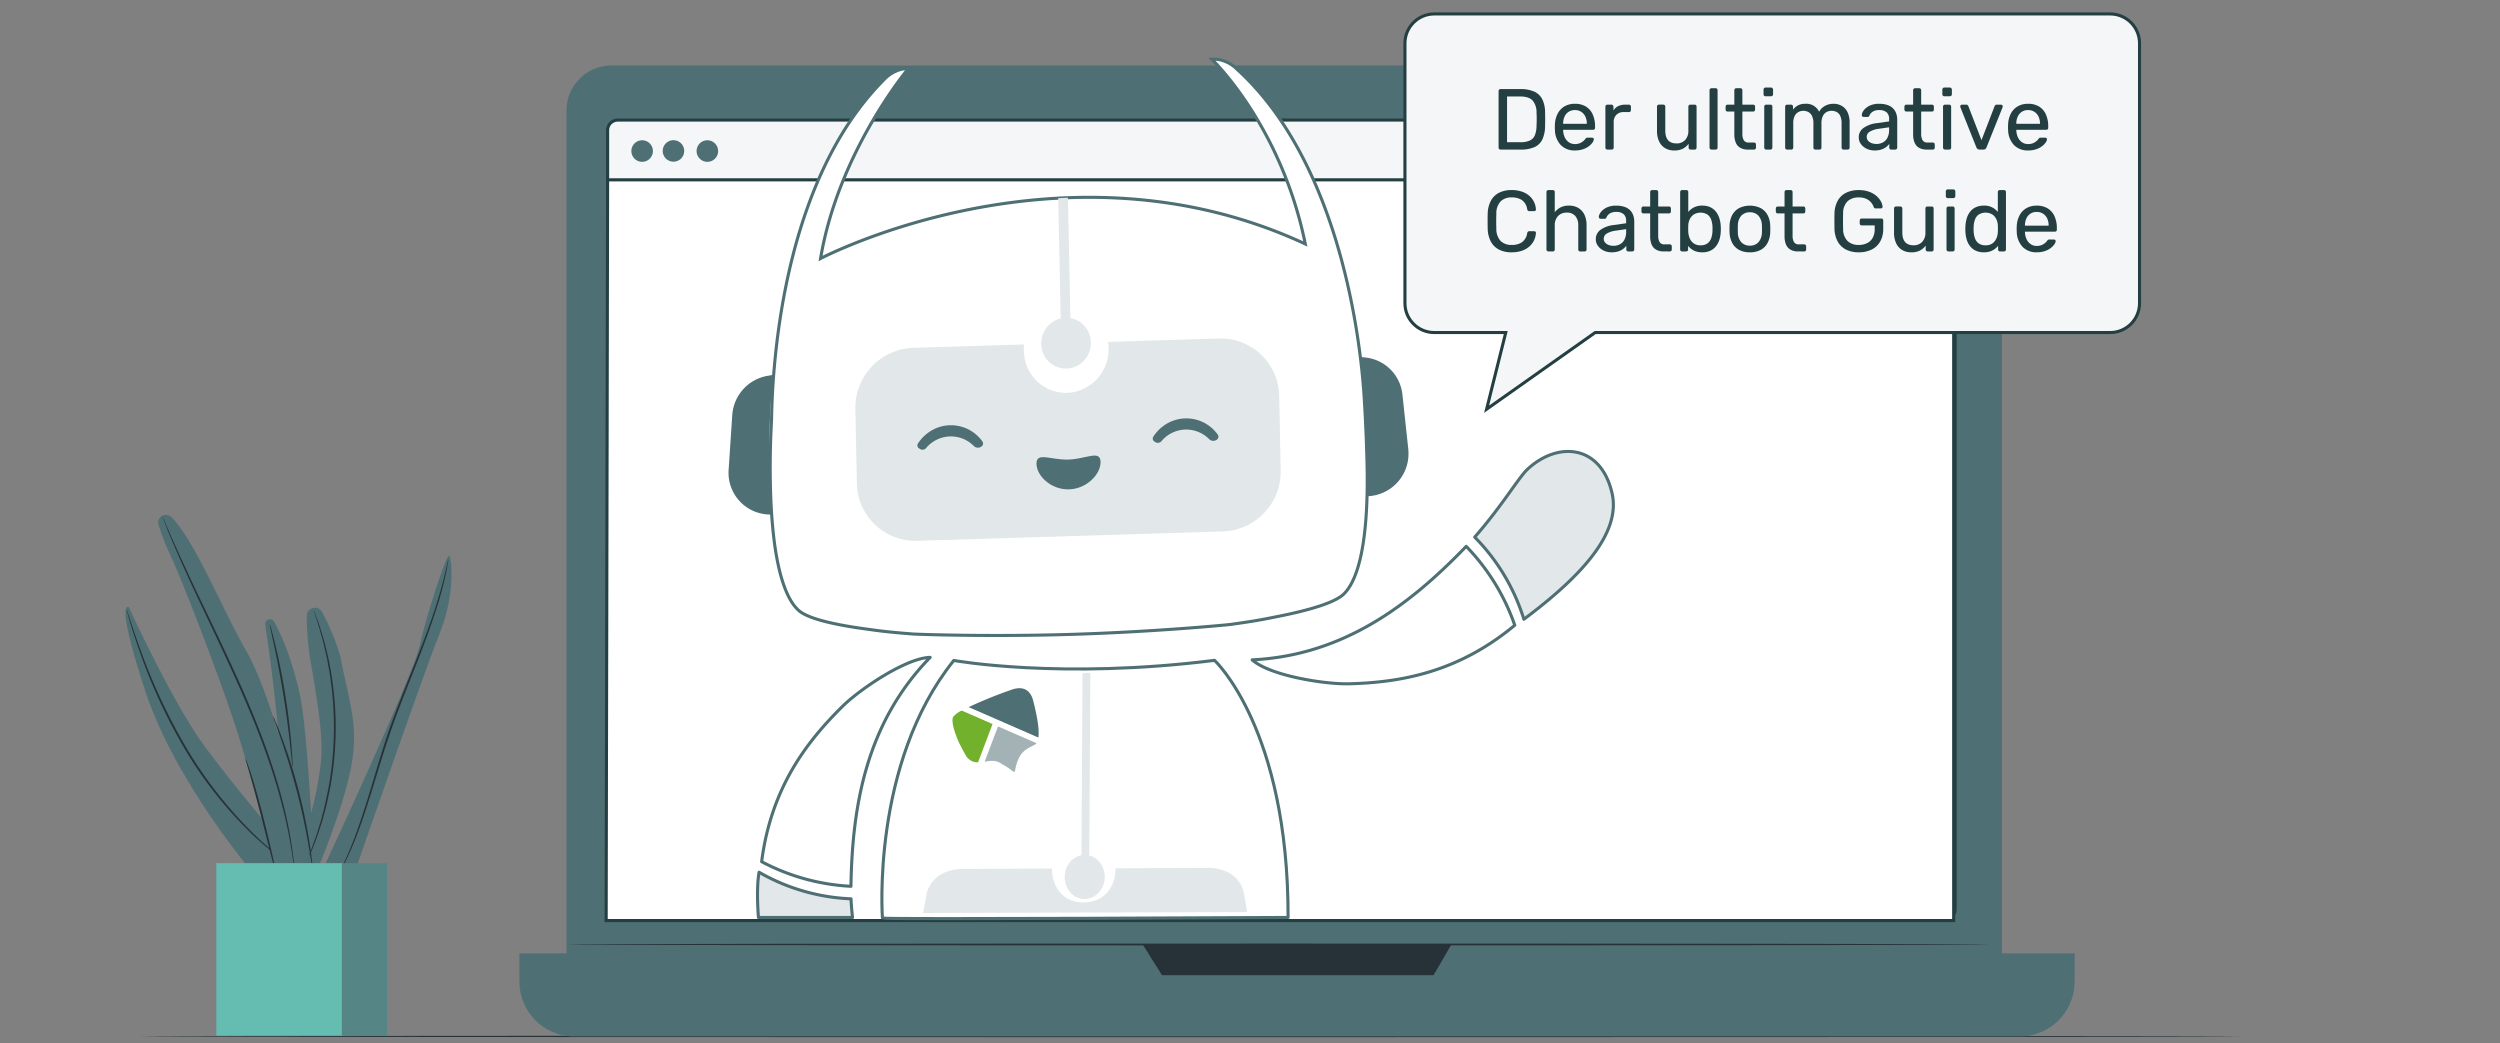 <svg xmlns="http://www.w3.org/2000/svg" xmlns:xlink="http://www.w3.org/1999/xlink" width="810" height="338" viewBox="0 0 810 338"><rect x="0" y="0" width="810" height="338" fill="#808080" stroke="none"/><defs><clipPath id="clip-path"><rect id="Rechteck_16890" data-name="Rechteck 16890" width="184.433" height="53.384" transform="translate(0 0)" fill="none"></rect></clipPath><clipPath id="clip-was-ist-ein-chatbot"><rect width="810" height="338"></rect></clipPath></defs><g id="was-ist-ein-chatbot" clip-path="url(#clip-was-ist-ein-chatbot)"><g id="Gruppe_94203" data-name="Gruppe 94203" transform="translate(-170 -251.947)"><g id="Webinar-pana_2_" data-name="Webinar-pana (2)" transform="translate(216.084 141.4)"><g id="freepik--background-complete--inject-24"><rect id="Rechteck_16870" data-name="Rechteck 16870" width="34.76" height="41.32" transform="translate(194.36 301.44)" fill="#f5f5f5"></rect><path id="Pfad_97177" data-name="Pfad 97177" d="M230.17,302.66H191.35v-3.92h38.82a2,2,0,0,1,2,2h0a2,2,0,0,1-2,1.92Z" fill="#e0e0e0"></path><path id="Pfad_97178" data-name="Pfad 97178" d="M230.17,345.35H191.35v-3.92h38.82a2,2,0,0,1,2,2h0a2,2,0,0,1-2,1.92Z" fill="#e0e0e0"></path><rect id="Rechteck_16872" data-name="Rechteck 16872" width="18.56" height="46.61" transform="translate(164.66 298.74)" fill="#ebebeb"></rect><path id="Pfad_97179" data-name="Pfad 97179" d="M229.12,308.27c0,.12-7.52.21-16.8.21s-16.8-.09-16.8-.21,7.52-.21,16.8-.21S229.12,308.16,229.12,308.27Z" fill="#e0e0e0"></path><path id="Pfad_97180" data-name="Pfad 97180" d="M229.12,314.47c0,.11-7.52.2-16.8.2s-16.8-.09-16.8-.2,7.52-.21,16.8-.21S229.12,314.35,229.12,314.47Z" fill="#e0e0e0"></path><path id="Pfad_97181" data-name="Pfad 97181" d="M229.12,322.1c0,.11-7.52.2-16.8.2s-16.8-.09-16.8-.2,7.52-.21,16.8-.21S229.12,322,229.12,322.1Z" fill="#e0e0e0"></path><path id="Pfad_97182" data-name="Pfad 97182" d="M229.12,329.72c0,.12-7.52.21-16.8.21s-16.8-.09-16.8-.21,7.52-.2,16.8-.2S229.12,329.61,229.12,329.72Z" fill="#e0e0e0"></path><path id="Pfad_97183" data-name="Pfad 97183" d="M229.12,337.35c0,.12-7.52.21-16.8.21s-16.8-.09-16.8-.21,7.52-.2,16.8-.2S229.12,337.24,229.12,337.35Z" fill="#e0e0e0"></path><rect id="Rechteck_16875" data-name="Rechteck 16875" width="35.29" height="25.18" transform="translate(193.48 346.27)" fill="#fafafa"></rect><path id="Pfad_97184" data-name="Pfad 97184" d="M192.78,347.18h37.93a.91.91,0,0,0,.91-.91h0a.92.92,0,0,0-.91-.92H192.78Z" fill="#f5f5f5"></path><path id="Pfad_97185" data-name="Pfad 97185" d="M192.78,370.53H231.2a.42.42,0,0,1,.42.42v1a.42.42,0,0,1-.42.42H192.78v-1.84Z" fill="#f5f5f5"></path><path id="Pfad_97186" data-name="Pfad 97186" d="M228.77,351.05c0,.11-7.82.21-17.45.21s-17.45-.1-17.45-.21,7.81-.21,17.45-.21S228.77,350.94,228.77,351.05Z" fill="#e0e0e0"></path><path id="Pfad_97187" data-name="Pfad 97187" d="M228.77,355.81c0,.12-7.82.21-17.45.21s-17.45-.09-17.45-.21,7.81-.2,17.45-.2S228.77,355.7,228.77,355.81Z" fill="#e0e0e0"></path><path id="Pfad_97188" data-name="Pfad 97188" d="M228.77,360.58c0,.11-7.82.2-17.45.2s-17.45-.09-17.45-.2,7.81-.21,17.45-.21S228.77,360.46,228.77,360.58Z" fill="#e0e0e0"></path><path id="Pfad_97189" data-name="Pfad 97189" d="M228.77,365.34c0,.11-7.82.2-17.45.2s-17.45-.09-17.45-.2,7.81-.21,17.45-.21S228.77,365.22,228.77,365.34Z" fill="#e0e0e0"></path><rect id="Rechteck_16877" data-name="Rechteck 16877" width="36.02" height="68.25" transform="translate(198.1 374.76)" fill="#ebebeb"></rect><path id="Pfad_97190" data-name="Pfad 97190" d="M236.94,446.35H193.48v-4.8h43.46a2.41,2.41,0,0,1,2.4,2.4h0a2.4,2.4,0,0,1-2.4,2.4Z" fill="#e0e0e0"></path><path id="Pfad_97191" data-name="Pfad 97191" d="M193.48,372.36h44.76a1.1,1.1,0,0,1,1.1,1.1v2.6a1.1,1.1,0,0,1-1.1,1.1H193.48v-4.8Z" fill="#e0e0e0"></path><path id="Pfad_97192" data-name="Pfad 97192" d="M234.12,383.9c0,.12-8.06.21-18,.21s-18-.09-18-.21,8.06-.2,18-.2S234.12,383.79,234.12,383.9Z" fill="#e0e0e0"></path><path id="Pfad_97193" data-name="Pfad 97193" d="M234.12,392.66c0,.11-8.06.2-18,.2s-18-.09-18-.2,8.06-.21,18-.21S234.12,392.54,234.12,392.66Z" fill="#e0e0e0"></path><path id="Pfad_97194" data-name="Pfad 97194" d="M234.12,401.41c0,.11-8.06.21-18,.21s-18-.1-18-.21,8.06-.21,18-.21S234.12,401.3,234.12,401.41Z" fill="#e0e0e0"></path><path id="Pfad_97195" data-name="Pfad 97195" d="M234.12,410.16c0,.12-8.06.21-18,.21s-18-.09-18-.21,8.06-.2,18-.2S234.12,410.05,234.12,410.16Z" fill="#e0e0e0"></path><path id="Pfad_97196" data-name="Pfad 97196" d="M234.12,418.92c0,.11-8.06.2-18,.2s-18-.09-18-.2,8.06-.21,18-.21S234.12,418.8,234.12,418.92Z" fill="#e0e0e0"></path><path id="Pfad_97197" data-name="Pfad 97197" d="M234.12,427.67c0,.11-8.06.21-18,.21s-18-.1-18-.21,8.06-.21,18-.21S234.12,427.56,234.12,427.67Z" fill="#e0e0e0"></path><path id="Pfad_97198" data-name="Pfad 97198" d="M234.12,436.42c0,.12-8.06.21-18,.21s-18-.09-18-.21,8.06-.2,18-.2S234.12,436.31,234.12,436.42Z" fill="#e0e0e0"></path><path id="Pfad_97203" data-name="Pfad 97203" d="M144.56,394v23.91c0,2.21,1,3,2.52,3s2.52-.8,2.52-3V394h4.61v23.6c0,4.95-2.48,7.79-7.26,7.79s-7.26-2.84-7.26-7.79V394Z" fill="#ebebeb"></path><path id="Pfad_97204" data-name="Pfad 97204" d="M167.71,425a9.39,9.39,0,0,1-.45-3.81v-4.87c0-2.88-1-3.94-3.18-3.94h-1.69V425h-4.87V394h7.35c5,0,7.22,2.35,7.22,7.13v2.43c0,3.19-1,5.27-3.19,6.29,2.44,1,3.23,3.36,3.23,6.59v4.79a9.07,9.07,0,0,0,.54,3.76Zm-5.32-26.56v9.51h1.91c1.81,0,2.92-.79,2.92-3.27v-3.06c0-2.21-.75-3.18-2.48-3.18Z" fill="#ebebeb"></path><path id="Pfad_97212" data-name="Pfad 97212" d="M149.79,360.7a4.26,4.26,0,0,1-4.28,4.5,2.84,2.84,0,0,1-2.88-1.65l-.86,4.37h-1l2.05-10.35h1l-.24,1.21a3.8,3.8,0,0,1,2.94-1.27,3.06,3.06,0,0,1,3.27,3.19Zm-1,.06a2.22,2.22,0,0,0-2.49-2.36A3.3,3.3,0,0,0,143,362a2.2,2.2,0,0,0,2.48,2.35,3.3,3.3,0,0,0,3.28-3.59Z" fill="#e0e0e0"></path><path id="Pfad_97213" data-name="Pfad 97213" d="M158.94,360a4.37,4.37,0,0,1-.08.86l-.86,4.3h-1l.87-4.31a4.48,4.48,0,0,0,.07-.69c0-1.08-.65-1.7-2-1.7a2.94,2.94,0,0,0-3.07,2.65l-.81,4.05h-1l2.13-10.67h1l-.85,4.24a3.72,3.72,0,0,1,2.89-1.19C158,357.51,158.94,358.43,158.94,360Z" fill="#e0e0e0"></path><path id="Pfad_97214" data-name="Pfad 97214" d="M168.5,357.57l-5.5,8.54c-.94,1.44-1.64,1.88-2.73,1.88a2.45,2.45,0,0,1-1.8-.67l.55-.75a1.77,1.77,0,0,0,1.33.55c.65,0,1.15-.31,1.74-1.23l.54-.8-1.89-7.52h1l1.56,6.44,4.13-6.44Z" fill="#e0e0e0"></path></g><g id="freepik--Table--inject-24" transform="translate(-23.449)"><path id="Pfad_97218" data-name="Pfad 97218" d="M703.615,446.35c0,.15-152.44.26-340.423.26S22.73,446.5,22.73,446.35s152.4-.26,340.462-.26S703.615,446.21,703.615,446.35Z" fill="#263238"></path></g><g id="freepik--Plants--inject-24" transform="translate(-620)"><path id="Pfad_97219" data-name="Pfad 97219" d="M657.45,395.31s-26.51-30.5-36.51-61-5.25-27-5.25-27,13.5,29.64,23.75,43.95S668,386.56,668,386.56Z" fill="#4e6f74"></path><path id="Pfad_97220" data-name="Pfad 97220" d="M662.73,312a1.54,1.54,0,0,0-2.87,1c1.61,10.72,5.11,35.87,5,52.18-.18,21.19,0,29.38,0,29.38h11s-2-43.8-4.45-57.16C669.67,328.06,666,317.66,662.73,312Z" fill="#4e6f74"></path><path id="Pfad_97221" data-name="Pfad 97221" d="M668.75,391a117,117,0,0,0,9.08-32.94c.91-7.8-.72-18.34-3.13-32.41a87.721,87.721,0,0,1-1.39-15.59,2.63,2.63,0,0,1,4.94-1.24c1.33,2.38,5.19,10.5,6.17,15.58,2.67,13.89,5.69,20.84,3.38,34s-10.86,33.48-10.86,33.48Z" fill="#4e6f74"></path><path id="Pfad_97222" data-name="Pfad 97222" d="M678.68,391.91s29.11-62.55,31.13-71.83,8.87-30.66,9.68-29.45,2,12.51-3.23,25.42-27.64,77.76-27.64,77.76h-9.94" fill="#4e6f74"></path><path id="Pfad_97223" data-name="Pfad 97223" d="M665.56,389.11a6.708,6.708,0,0,1-.82-.56c-.51-.39-1.3-.94-2.25-1.72a100.72,100.72,0,0,1-7.82-6.91,131,131,0,0,1-21.12-27.1,177.115,177.115,0,0,1-14.41-31.22c-1.46-4.15-2.53-7.55-3.22-9.92-.36-1.17-.61-2.1-.78-2.72a5.238,5.238,0,0,1-.22-1,6.232,6.232,0,0,1,.34.93l.89,2.69c.76,2.34,1.89,5.72,3.4,9.84a189.564,189.564,0,0,0,14.54,31.06A136.509,136.509,0,0,0,655,379.61c3.11,3.1,5.78,5.45,7.66,7,.93.81,1.69,1.39,2.18,1.81a6.1,6.1,0,0,1,.72.69Z" fill="#263238"></path><path id="Pfad_97224" data-name="Pfad 97224" d="M668.74,359.1a11.168,11.168,0,0,1-.26-1.83c-.14-1.3-.32-3-.53-5-.46-4.24-1.18-10.07-2.21-16.48s-2.18-12.18-3.07-16.34c-.43-2-.79-3.66-1.06-4.93a11.162,11.162,0,0,1-.33-1.83,10.671,10.671,0,0,1,.56,1.77c.33,1.15.76,2.82,1.26,4.89,1,4.14,2.22,9.91,3.25,16.34s1.68,12.28,2,16.53c.18,2.13.29,3.85.34,5a9,9,0,0,1,.05,1.88Z" fill="#263238"></path><path id="Pfad_97225" data-name="Pfad 97225" d="M675.56,308.35a4.664,4.664,0,0,1,.34.8c.23.59.52,1.36.88,2.32s.82,2.25,1.25,3.73,1,3.12,1.41,5l.72,2.94c.25,1,.42,2.11.64,3.22.48,2.22.77,4.63,1.12,7.16a106.641,106.641,0,0,1-1.18,33.06c-.53,2.5-1,4.88-1.63,7.06-.3,1.09-.55,2.16-.87,3.16s-.63,2-.93,2.89c-.56,1.85-1.23,3.46-1.77,4.89s-1.06,2.65-1.51,3.63l-1,2.25a4.314,4.314,0,0,1-.4.77,4.428,4.428,0,0,1,.29-.82l.92-2.3c.42-1,.92-2.21,1.41-3.65s1.15-3.06,1.68-4.91c.28-.92.58-1.88.89-2.88s.54-2.07.83-3.16c.61-2.18,1-4.55,1.57-7a110.65,110.65,0,0,0,1.18-32.89c-.34-2.52-.61-4.92-1.06-7.13-.22-1.11-.38-2.19-.61-3.21s-.46-2-.68-2.94c-.39-1.88-.92-3.54-1.32-5s-.79-2.72-1.14-3.74-.57-1.76-.76-2.36a4.492,4.492,0,0,1-.27-.89Z" fill="#263238"></path><path id="Pfad_97226" data-name="Pfad 97226" d="M719.15,291.89a.75.75,0,0,1,0,.28,6.638,6.638,0,0,1-.13.81c-.13.71-.29,1.77-.57,3.12a113.6,113.6,0,0,1-3,11.26c-1.5,4.7-3.43,10.2-5.79,16.26s-5.08,12.65-7.66,19.67-4.65,13.86-6.55,20.06-3.66,11.8-5.39,16.4a105.647,105.647,0,0,1-4.59,10.7c-.6,1.24-1.14,2.16-1.48,2.8l-.41.71a1,1,0,0,1-.16.24,1.122,1.122,0,0,1,.1-.27l.36-.74c.31-.66.81-1.6,1.37-2.85,1.17-2.48,2.75-6.12,4.4-10.74s3.4-10.19,5.26-16.41,3.87-13.08,6.5-20.11,5.34-13.63,7.72-19.67,4.41-11.52,5.9-16.19,2.51-8.51,3.14-11.18c.32-1.33.52-2.38.69-3.08.08-.32.14-.58.19-.8a.909.909,0,0,1,.1-.27Z" fill="#263238"></path><path id="Pfad_97227" data-name="Pfad 97227" d="M629.41,278.07a2.51,2.51,0,0,0-4.13,2.56,71.214,71.214,0,0,0,3.66,9.4c4,8.51,15.76,39,21.26,55.77s13.25,48,13.25,48l11.75-1.9S664.45,340.55,654,322C645.51,307.17,637.07,285.69,629.41,278.07Z" fill="#4e6f74"></path><path id="Pfad_97228" data-name="Pfad 97228" d="M653.41,356.28a6.843,6.843,0,0,1,.61,1.41c.35.92.82,2.26,1.35,3.94,1.08,3.35,2.41,8,3.74,13.23s2.44,9.94,3.21,13.37c.36,1.62.65,3,.89,4.07a7.841,7.841,0,0,1,.24,1.51,7.176,7.176,0,0,1-.48-1.45c-.28-1.07-.64-2.42-1.07-4L658.51,375c-1.33-5.2-2.59-9.89-3.56-13.26l-1.16-4A7.631,7.631,0,0,1,653.41,356.28Z" fill="#263238"></path><path id="Pfad_97229" data-name="Pfad 97229" d="M669.35,392.86a1.411,1.411,0,0,1-.06-.31,7.307,7.307,0,0,0-.14-.93c-.12-.81-.23-2-.48-3.56-.43-3.08-1.2-7.53-2.46-12.95a187.859,187.859,0,0,0-5.5-18.77c-2.41-7-5.43-14.48-8.86-22.27-6.91-15.55-13.81-29.34-18.35-39.53-2.29-5.09-4.07-9.24-5.24-12.14-.6-1.44-1-2.57-1.32-3.34-.13-.36-.24-.64-.33-.88a1.128,1.128,0,0,1-.09-.3,2.447,2.447,0,0,1,.15.28c.09.19.23.51.39.85l1.42,3.3c1.24,2.86,3.08,7,5.42,12,4.63,10.15,11.6,23.9,18.52,39.47,3.43,7.8,6.44,15.34,8.83,22.33A178.86,178.86,0,0,1,666.64,375a131.676,131.676,0,0,1,2.27,13c.21,1.55.28,2.76.37,3.58,0,.38.05.68.07.93A1.3,1.3,0,0,1,669.35,392.86Z" fill="#263238"></path><path id="Pfad_97230" data-name="Pfad 97230" d="M675.2,391.91a13.619,13.619,0,0,1-.4-2c-.23-1.38-.54-3.2-.91-5.4-.81-4.55-2-10.82-3.82-17.64s-3.75-12.91-5.27-17.27l-1.8-5.14a11.9,11.9,0,0,1-.62-1.92,13.225,13.225,0,0,1,.85,1.83c.5,1.19,1.21,2.93,2,5.1a170.1,170.1,0,0,1,5.46,17.26,180.255,180.255,0,0,1,3.65,17.73c.34,2.29.59,4.15.72,5.44A13.423,13.423,0,0,1,675.2,391.91Z" fill="#263238"></path><rect id="Rechteck_16879" data-name="Rechteck 16879" width="45.86" height="55.87" transform="translate(653.45 390.22)" fill="#4e6f74"></rect><g id="Gruppe_94185" data-name="Gruppe 94185" opacity="0.3"><rect id="Rechteck_16880" data-name="Rechteck 16880" width="45.86" height="55.87" transform="translate(653.45 390.22)" fill="#65bcb0"></rect></g><rect id="Rechteck_16881" data-name="Rechteck 16881" width="40.68" height="55.87" transform="translate(644 390.22)" fill="#65bcb0"></rect></g><g id="freepik--Device--inject-24"><rect id="Rechteck_16882" data-name="Rechteck 16882" width="465.06" height="307.54" rx="14.57" transform="translate(137.46 131.77)" fill="#4e6f74"></rect><path id="Pfad_97272" data-name="Pfad 97272" d="M122.24,419.44H626.09v9.11a17.8,17.8,0,0,1-17.8,17.8H140a17.8,17.8,0,0,1-17.8-17.8v-9.11Z" fill="#4e6f74"></path><path id="Pfad_97273" data-name="Pfad 97273" d="M324.15,416.56l6.25,9.95h87.98l5.8-9.95Z" fill="#263238"></path><path id="Pfad_97274" data-name="Pfad 97274" d="M598.52,416.56c0,.17-103.22.3-230.51.3s-230.55-.13-230.55-.3,103.2-.3,230.55-.3S598.52,416.39,598.52,416.56Z" fill="#263238"></path><rect id="Rechteck_16883" data-name="Rechteck 16883" width="436.6" height="258.98" rx="3.27" transform="translate(150.78 149.45)" fill="#f4f6f7" stroke="#243f41" stroke-width="1"></rect><path id="Pfad_97275" data-name="Pfad 97275" d="M586.91,408.81H150.31l.47-240H586.91Z" fill="#fff" stroke="#243f41" stroke-width="1"></path><g id="Gruppe_94191" data-name="Gruppe 94191"><path id="Pfad_97276" data-name="Pfad 97276" d="M186.59,159.46A3.49,3.49,0,1,1,183.1,156a3.49,3.49,0,0,1,3.49,3.46Z" fill="#4e6f74"></path><path id="Pfad_97277" data-name="Pfad 97277" d="M165.46,159.46A3.49,3.49,0,1,1,162,156a3.49,3.49,0,0,1,3.46,3.46Z" fill="#4e6f74"></path><path id="Pfad_97278" data-name="Pfad 97278" d="M175.6,159.46a3.48,3.48,0,1,1-1.019-2.471,3.49,3.49,0,0,1,1.019,2.471Z" fill="#4e6f74"></path></g></g><g id="Gruppe_12227" data-name="Gruppe 12227" transform="translate(-479.084 249.11)"><g id="Gruppe_12220" data-name="Gruppe 12220" transform="translate(887.7 -134.544)"><g id="Vereinigungsmenge_15" data-name="Vereinigungsmenge 15" transform="translate(268.007 148.893) rotate(180)" fill="#f4f6f7"><path d="M 258.008 148.392 L 39 148.392 C 33.761 148.392 29.5 144.131 29.5 138.893 L 29.5 54.668 C 29.5 49.43 33.761 45.168 39 45.168 L 205.704 45.168 L 205.863 45.168 L 205.992 45.076 L 241.053 20.328 L 234.998 44.547 L 234.842 45.168 L 235.483 45.168 L 258.008 45.168 C 263.246 45.168 267.507 49.43 267.507 54.668 L 267.507 138.893 C 267.507 144.131 263.246 148.392 258.008 148.392 Z" stroke="none"></path><path d="M 258.008 147.892 C 262.97 147.892 267.007 143.855 267.007 138.892 L 267.007 54.668 C 267.007 49.705 262.97 45.668 258.008 45.668 L 234.202 45.668 L 240.241 21.513 L 206.021 45.668 L 39 45.668 C 34.037 45.668 30 49.705 30 54.668 L 30 138.892 C 30 143.855 34.037 147.892 39 147.892 L 258.008 147.892 M 258.008 148.892 L 39 148.892 C 33.477 148.892 29 144.416 29 138.892 L 29 54.668 C 29 49.144 33.477 44.668 39 44.668 L 205.704 44.668 L 241.864 19.143 L 235.483 44.668 L 258.008 44.668 C 263.53 44.668 268.007 49.144 268.007 54.668 L 268.007 138.892 C 268.007 144.416 263.53 148.892 258.008 148.892 Z" stroke="none" fill="#243f41"></path></g></g><g id="Gruppe_94200" data-name="Gruppe 94200" transform="translate(914.986 -110.201)"><g id="Gruppe_94200-2" data-name="Gruppe 94200" clip-path="url(#clip-path)"><path id="Pfad_97401" data-name="Pfad 97401" d="M4.2,20.1a.616.616,0,0,1-.476-.182.653.653,0,0,1-.168-.462V1.176a.7.7,0,0,1,.168-.49A.616.616,0,0,1,4.2.5h6.356a10.6,10.6,0,0,1,4.648.867A5.419,5.419,0,0,1,17.78,3.934a9.852,9.852,0,0,1,.84,4.158q.027,1.26.028,2.212t-.028,2.184a10.585,10.585,0,0,1-.854,4.27,5.169,5.169,0,0,1-2.52,2.52,10.614,10.614,0,0,1-4.55.826Zm2.1-2.38h4.256a7.436,7.436,0,0,0,3.08-.532A3.278,3.278,0,0,0,15.3,15.484a8.123,8.123,0,0,0,.546-3.108q.056-.84.056-1.47V9.646q0-.63-.056-1.443A5.863,5.863,0,0,0,14.56,4.186q-1.233-1.3-4.144-1.3H6.3Z" fill="#243f41"></path><path id="Pfad_97402" data-name="Pfad 97402" d="M28.308,20.384a6.107,6.107,0,0,1-4.62-1.778,7.328,7.328,0,0,1-1.876-4.859q-.029-.363-.028-.937t.028-.939a8.187,8.187,0,0,1,.924-3.485,5.771,5.771,0,0,1,2.226-2.311,6.547,6.547,0,0,1,3.318-.811,6.657,6.657,0,0,1,3.57.895,5.725,5.725,0,0,1,2.2,2.548,9.216,9.216,0,0,1,.756,3.865v.476a.619.619,0,0,1-.182.476.655.655,0,0,1-.462.168H24.472v.252a5.849,5.849,0,0,0,.5,2.142,3.938,3.938,0,0,0,1.3,1.61,3.327,3.327,0,0,0,2,.616A4.038,4.038,0,0,0,29.96,18a4.324,4.324,0,0,0,1.092-.686,3.31,3.31,0,0,0,.56-.6A1.437,1.437,0,0,1,32,16.31a1.051,1.051,0,0,1,.448-.071h1.372a.649.649,0,0,1,.434.155.472.472,0,0,1,.154.433,2.173,2.173,0,0,1-.448,1.023,5.5,5.5,0,0,1-1.19,1.189,6.486,6.486,0,0,1-1.9.967,8.08,8.08,0,0,1-2.562.378M24.472,11.76h7.672v-.084a5.193,5.193,0,0,0-.462-2.24,3.728,3.728,0,0,0-1.33-1.554,3.67,3.67,0,0,0-2.072-.574,3.6,3.6,0,0,0-2.058.574,3.653,3.653,0,0,0-1.3,1.554,5.326,5.326,0,0,0-.448,2.24Z" fill="#243f41"></path><path id="Pfad_97403" data-name="Pfad 97403" d="M38.807,20.1a.623.623,0,0,1-.644-.644V6.216a.677.677,0,0,1,.182-.476.6.6,0,0,1,.462-.2H40.1a.669.669,0,0,1,.672.672V7.448a3.556,3.556,0,0,1,1.54-1.428,5.415,5.415,0,0,1,2.38-.476h1.092a.623.623,0,0,1,.644.644V7.336a.581.581,0,0,1-.182.448.655.655,0,0,1-.462.168H44.1a3.188,3.188,0,0,0-2.38.882,3.263,3.263,0,0,0-.868,2.394V19.46a.6.6,0,0,1-.2.462.676.676,0,0,1-.476.182Z" fill="#243f41"></path><path id="Pfad_97404" data-name="Pfad 97404" d="M60.451,20.384a5.524,5.524,0,0,1-3.038-.8,5.023,5.023,0,0,1-1.89-2.226,7.9,7.9,0,0,1-.644-3.276v-7.9a.623.623,0,0,1,.644-.644h1.4a.623.623,0,0,1,.644.644v7.756q0,4.173,3.64,4.171a3.663,3.663,0,0,0,2.786-1.1,4.274,4.274,0,0,0,1.05-3.066V6.188a.623.623,0,0,1,.644-.644h1.4a.583.583,0,0,1,.448.182.653.653,0,0,1,.168.462V19.46a.653.653,0,0,1-.168.462.583.583,0,0,1-.448.182H65.771a.623.623,0,0,1-.644-.644V18.228A5.8,5.8,0,0,1,63.293,19.8a5.93,5.93,0,0,1-2.842.588" fill="#243f41"></path><path id="Pfad_97405" data-name="Pfad 97405" d="M72.547,20.1a.623.623,0,0,1-.644-.644V.868a.623.623,0,0,1,.644-.644h1.316a.617.617,0,0,1,.476.182.655.655,0,0,1,.168.462V19.46a.653.653,0,0,1-.168.462.617.617,0,0,1-.476.182Z" fill="#243f41"></path><path id="Pfad_97406" data-name="Pfad 97406" d="M84.363,20.1a4.806,4.806,0,0,1-2.548-.6,3.473,3.473,0,0,1-1.428-1.708,6.946,6.946,0,0,1-.448-2.618V7.784H77.755a.623.623,0,0,1-.644-.644V6.188a.623.623,0,0,1,.644-.644h2.184V.868a.623.623,0,0,1,.644-.644H81.9a.623.623,0,0,1,.644.644V5.544h3.472a.617.617,0,0,1,.476.182.653.653,0,0,1,.168.462V7.14a.653.653,0,0,1-.168.462.617.617,0,0,1-.476.182H82.543v7.2a4.06,4.06,0,0,0,.448,2.072,1.7,1.7,0,0,0,1.6.756h1.708a.623.623,0,0,1,.644.644V19.46a.623.623,0,0,1-.644.644Z" fill="#243f41"></path><path id="Pfad_97407" data-name="Pfad 97407" d="M90.047,2.828a.623.623,0,0,1-.644-.644V.672A.673.673,0,0,1,89.585.2a.6.6,0,0,1,.462-.2h1.764a.648.648,0,0,1,.475.2.648.648,0,0,1,.2.476V2.184a.6.6,0,0,1-.2.462.669.669,0,0,1-.475.182ZM90.271,20.1a.623.623,0,0,1-.644-.644V6.188a.623.623,0,0,1,.644-.644h1.344a.623.623,0,0,1,.643.644V19.46a.623.623,0,0,1-.643.644Z" fill="#243f41"></path><path id="Pfad_97408" data-name="Pfad 97408" d="M97.046,20.1a.623.623,0,0,1-.644-.644V6.188a.623.623,0,0,1,.644-.644h1.26a.623.623,0,0,1,.644.644v.98a4.759,4.759,0,0,1,1.624-1.386,4.975,4.975,0,0,1,2.352-.518,4.569,4.569,0,0,1,4.48,2.576,4.779,4.779,0,0,1,1.876-1.876,5.574,5.574,0,0,1,2.8-.7,5.288,5.288,0,0,1,2.646.672,4.668,4.668,0,0,1,1.876,2.03,7.516,7.516,0,0,1,.686,3.4V19.46a.623.623,0,0,1-.644.644H115.33a.623.623,0,0,1-.644-.644V11.62a5.582,5.582,0,0,0-.448-2.464,2.641,2.641,0,0,0-1.2-1.26,3.765,3.765,0,0,0-1.652-.364A3.415,3.415,0,0,0,109.9,7.9a2.855,2.855,0,0,0-1.246,1.26,5.169,5.169,0,0,0-.49,2.464v7.84a.623.623,0,0,1-.644.644H106.2a.623.623,0,0,1-.644-.644V11.62a5.294,5.294,0,0,0-.476-2.464A2.78,2.78,0,0,0,103.85,7.9a3.643,3.643,0,0,0-1.6-.364,3.415,3.415,0,0,0-1.484.364,2.855,2.855,0,0,0-1.246,1.26,5.1,5.1,0,0,0-.49,2.436V19.46a.623.623,0,0,1-.644.644Z" fill="#243f41"></path><path id="Pfad_97409" data-name="Pfad 97409" d="M125.354,20.384a5.736,5.736,0,0,1-2.548-.561,4.91,4.91,0,0,1-1.848-1.512,3.544,3.544,0,0,1-.7-2.156,3.625,3.625,0,0,1,1.568-3.08,9.01,9.01,0,0,1,4.088-1.512l4.172-.588v-.812a2.81,2.81,0,0,0-.77-2.1,3.485,3.485,0,0,0-2.506-.756,3.665,3.665,0,0,0-2.016.5A2.686,2.686,0,0,0,123.7,9.1a.594.594,0,0,1-.588.42h-1.26a.57.57,0,0,1-.462-.181.65.65,0,0,1-.154-.435,2.349,2.349,0,0,1,.322-1.036,4.253,4.253,0,0,1,.994-1.2,5.711,5.711,0,0,1,1.722-.993,7.119,7.119,0,0,1,2.562-.407,8.053,8.053,0,0,1,2.828.434,4.565,4.565,0,0,1,1.806,1.162,4.461,4.461,0,0,1,.952,1.653,6.149,6.149,0,0,1,.294,1.875V19.46a.621.621,0,0,1-.644.643h-1.288a.615.615,0,0,1-.476-.181.655.655,0,0,1-.168-.462v-1.2a5.116,5.116,0,0,1-2.52,1.805,6.936,6.936,0,0,1-2.268.323m.588-2.1a4.53,4.53,0,0,0,2.1-.489,3.489,3.489,0,0,0,1.5-1.527,5.545,5.545,0,0,0,.546-2.6V12.88l-3.248.475a7.491,7.491,0,0,0-3,.939,1.94,1.94,0,0,0-1.008,1.666,1.886,1.886,0,0,0,.462,1.3,2.785,2.785,0,0,0,1.176.769,4.385,4.385,0,0,0,1.47.252" fill="#243f41"></path><path id="Pfad_97410" data-name="Pfad 97410" d="M142.294,20.1a4.806,4.806,0,0,1-2.548-.6,3.473,3.473,0,0,1-1.428-1.708,6.946,6.946,0,0,1-.448-2.618V7.784h-2.184a.623.623,0,0,1-.644-.644V6.188a.623.623,0,0,1,.644-.644h2.184V.868a.623.623,0,0,1,.644-.644h1.316a.623.623,0,0,1,.644.644V5.544h3.472a.617.617,0,0,1,.476.182.653.653,0,0,1,.168.462V7.14a.653.653,0,0,1-.168.462.617.617,0,0,1-.476.182h-3.472v7.2a4.06,4.06,0,0,0,.448,2.072,1.7,1.7,0,0,0,1.6.756h1.708a.623.623,0,0,1,.644.644V19.46a.623.623,0,0,1-.644.644Z" fill="#243f41"></path><path id="Pfad_97411" data-name="Pfad 97411" d="M147.978,2.828a.623.623,0,0,1-.644-.644V.672A.673.673,0,0,1,147.516.2a.606.606,0,0,1,.462-.2h1.764a.651.651,0,0,1,.476.2.652.652,0,0,1,.2.476V2.184a.6.6,0,0,1-.2.462.671.671,0,0,1-.476.182ZM148.2,20.1a.623.623,0,0,1-.644-.644V6.188a.623.623,0,0,1,.644-.644h1.344a.623.623,0,0,1,.644.644V19.46a.623.623,0,0,1-.644.644Z" fill="#243f41"></path><path id="Pfad_97412" data-name="Pfad 97412" d="M159.4,20.1a1,1,0,0,1-.658-.2,1.362,1.362,0,0,1-.378-.5l-5.18-12.992a.732.732,0,0,1-.056-.28.574.574,0,0,1,.588-.588h1.344a.644.644,0,0,1,.476.168.989.989,0,0,1,.224.308l4.256,11.032L164.273,6.02a1.053,1.053,0,0,1,.21-.308.594.594,0,0,1,.462-.168h1.372a.586.586,0,0,1,.406.168.549.549,0,0,1,.182.42.752.752,0,0,1-.056.28L161.641,19.4a1.146,1.146,0,0,1-.35.5,1.054,1.054,0,0,1-.686.2Z" fill="#243f41"></path><path id="Pfad_97413" data-name="Pfad 97413" d="M175.137,20.384a6.107,6.107,0,0,1-4.62-1.778,7.328,7.328,0,0,1-1.876-4.859q-.029-.363-.028-.937t.028-.939a8.187,8.187,0,0,1,.924-3.485,5.771,5.771,0,0,1,2.226-2.311,6.547,6.547,0,0,1,3.318-.811,6.657,6.657,0,0,1,3.57.895,5.725,5.725,0,0,1,2.2,2.548,9.216,9.216,0,0,1,.756,3.865v.476a.619.619,0,0,1-.182.476.655.655,0,0,1-.462.168H171.3v.252a5.849,5.849,0,0,0,.5,2.142,3.939,3.939,0,0,0,1.3,1.61,3.327,3.327,0,0,0,2,.616,4.038,4.038,0,0,0,1.68-.308,4.324,4.324,0,0,0,1.092-.686,3.31,3.31,0,0,0,.56-.6,1.437,1.437,0,0,1,.392-.406,1.051,1.051,0,0,1,.448-.071h1.372a.649.649,0,0,1,.434.155.472.472,0,0,1,.154.433,2.173,2.173,0,0,1-.448,1.023,5.5,5.5,0,0,1-1.19,1.189,6.486,6.486,0,0,1-1.9.967,8.08,8.08,0,0,1-2.562.378M171.3,11.76h7.672v-.084a5.193,5.193,0,0,0-.462-2.24,3.728,3.728,0,0,0-1.33-1.554,3.67,3.67,0,0,0-2.072-.574,3.6,3.6,0,0,0-2.058.574,3.653,3.653,0,0,0-1.3,1.554,5.326,5.326,0,0,0-.448,2.24Z" fill="#243f41"></path><path id="Pfad_97414" data-name="Pfad 97414" d="M7.812,53.384a8.621,8.621,0,0,1-4.27-.952A6.224,6.224,0,0,1,.98,49.772,9.435,9.435,0,0,1,.028,45.8Q0,44.647,0,43.331t.028-2.519A9.435,9.435,0,0,1,.98,36.836a6.219,6.219,0,0,1,2.562-2.66,8.621,8.621,0,0,1,4.27-.952,9.877,9.877,0,0,1,3.388.532,7.1,7.1,0,0,1,2.422,1.428,6.274,6.274,0,0,1,1.47,2,6.178,6.178,0,0,1,.56,2.282.471.471,0,0,1-.154.42.621.621,0,0,1-.435.168H13.524a.687.687,0,0,1-.434-.141.85.85,0,0,1-.267-.5,4.429,4.429,0,0,0-1.778-3A6.005,6.005,0,0,0,7.812,35.6a4.936,4.936,0,0,0-3.585,1.274,5.723,5.723,0,0,0-1.4,4.073q-.082,2.3,0,4.7a5.725,5.725,0,0,0,1.4,4.075A4.936,4.936,0,0,0,7.812,51a6,6,0,0,0,3.233-.812,4.426,4.426,0,0,0,1.778-3,.853.853,0,0,1,.267-.5.692.692,0,0,1,.434-.14h1.539a.662.662,0,0,1,.435.153.44.44,0,0,1,.154.407,6.261,6.261,0,0,1-2.03,4.312A7.1,7.1,0,0,1,11.2,52.852a9.877,9.877,0,0,1-3.388.532" fill="#243f41"></path><path id="Pfad_97415" data-name="Pfad 97415" d="M19.711,53.1a.623.623,0,0,1-.644-.644V33.868a.623.623,0,0,1,.644-.644h1.4a.617.617,0,0,1,.476.182.655.655,0,0,1,.168.462v6.524a5.9,5.9,0,0,1,1.849-1.54,5.8,5.8,0,0,1,2.771-.588,5.717,5.717,0,0,1,3.094.8A5.078,5.078,0,0,1,31.4,41.274a7.722,7.722,0,0,1,.658,3.29v7.9a.653.653,0,0,1-.168.462.617.617,0,0,1-.476.182h-1.4a.623.623,0,0,1-.644-.644V44.7a4.549,4.549,0,0,0-.952-3.066,3.493,3.493,0,0,0-2.8-1.106,3.708,3.708,0,0,0-2.8,1.106A4.237,4.237,0,0,0,21.755,44.7V52.46a.653.653,0,0,1-.168.462.617.617,0,0,1-.476.182Z" fill="#243f41"></path><path id="Pfad_97416" data-name="Pfad 97416" d="M40.15,53.384a5.742,5.742,0,0,1-2.548-.561,4.907,4.907,0,0,1-1.847-1.512,3.545,3.545,0,0,1-.7-2.156,3.626,3.626,0,0,1,1.569-3.08,9.01,9.01,0,0,1,4.088-1.512l4.172-.588v-.812a2.81,2.81,0,0,0-.77-2.1,3.488,3.488,0,0,0-2.507-.756,3.664,3.664,0,0,0-2.015.5A2.686,2.686,0,0,0,38.5,42.1a.6.6,0,0,1-.588.42H36.65a.573.573,0,0,1-.462-.181.655.655,0,0,1-.153-.435,2.346,2.346,0,0,1,.321-1.036,4.27,4.27,0,0,1,.994-1.2,5.73,5.73,0,0,1,1.723-.993,7.115,7.115,0,0,1,2.562-.407,8.053,8.053,0,0,1,2.828.434,4.561,4.561,0,0,1,1.805,1.162,4.447,4.447,0,0,1,.952,1.653,6.119,6.119,0,0,1,.294,1.875V52.46a.62.62,0,0,1-.643.643H45.583a.617.617,0,0,1-.477-.181.66.66,0,0,1-.168-.462v-1.2a5.154,5.154,0,0,1-.979.994,5.232,5.232,0,0,1-1.54.811,6.942,6.942,0,0,1-2.269.323m.589-2.1a4.53,4.53,0,0,0,2.1-.489,3.494,3.494,0,0,0,1.5-1.527,5.545,5.545,0,0,0,.546-2.6V45.88l-3.248.475a7.5,7.5,0,0,0-3,.939,1.941,1.941,0,0,0-1.007,1.666,1.886,1.886,0,0,0,.462,1.3,2.781,2.781,0,0,0,1.175.769,4.391,4.391,0,0,0,1.471.252" fill="#243f41"></path><path id="Pfad_97417" data-name="Pfad 97417" d="M57.091,53.1a4.8,4.8,0,0,1-2.548-.6,3.475,3.475,0,0,1-1.429-1.708,6.967,6.967,0,0,1-.447-2.618V40.784H50.483a.623.623,0,0,1-.644-.644v-.952a.623.623,0,0,1,.644-.644h2.184V33.868a.623.623,0,0,1,.644-.644h1.316a.623.623,0,0,1,.644.644v4.676h3.472a.617.617,0,0,1,.476.182.653.653,0,0,1,.168.462v.952a.653.653,0,0,1-.168.462.617.617,0,0,1-.476.182H55.271v7.2a4.06,4.06,0,0,0,.448,2.072,1.7,1.7,0,0,0,1.6.756h1.708a.623.623,0,0,1,.644.644V52.46a.623.623,0,0,1-.644.644Z" fill="#243f41"></path><path id="Pfad_97418" data-name="Pfad 97418" d="M69.551,53.384a5.874,5.874,0,0,1-2.8-.6,5.371,5.371,0,0,1-1.792-1.5V52.46a.621.621,0,0,1-.643.643H63.026a.621.621,0,0,1-.643-.643V33.867a.623.623,0,0,1,.643-.644H64.4a.584.584,0,0,1,.448.182.66.66,0,0,1,.168.462v6.44a5.529,5.529,0,0,1,4.536-2.044,6,6,0,0,1,2.674.546,5.036,5.036,0,0,1,1.82,1.5,6.865,6.865,0,0,1,1.077,2.157,10.126,10.126,0,0,1,.42,2.519q.028.448.028.84t-.028.84a10.225,10.225,0,0,1-.42,2.549,6.687,6.687,0,0,1-1.077,2.141,5.085,5.085,0,0,1-1.82,1.485,6.008,6.008,0,0,1-2.674.546m-.588-2.269a3.682,3.682,0,0,0,2.281-.63,3.507,3.507,0,0,0,1.191-1.651,7.642,7.642,0,0,0,.42-2.2q.027-.813,0-1.625a7.642,7.642,0,0,0-.42-2.2,3.515,3.515,0,0,0-1.191-1.652,4.313,4.313,0,0,0-4.466-.014,3.85,3.85,0,0,0-1.3,1.569,4.935,4.935,0,0,0-.462,1.931q-.028.448-.029,1.078c0,.42.01.78.029,1.078a6.214,6.214,0,0,0,.462,2.031,3.822,3.822,0,0,0,1.259,1.637,3.6,3.6,0,0,0,2.227.644" fill="#243f41"></path><path id="Pfad_97419" data-name="Pfad 97419" d="M84.979,53.384a7.114,7.114,0,0,1-3.557-.812,5.448,5.448,0,0,1-2.183-2.254,7.741,7.741,0,0,1-.841-3.29c-.019-.318-.028-.723-.028-1.218s.009-.892.028-1.19a7.594,7.594,0,0,1,.854-3.3,5.582,5.582,0,0,1,2.2-2.24,8.068,8.068,0,0,1,7.055,0,5.586,5.586,0,0,1,2.2,2.24,7.609,7.609,0,0,1,.855,3.3c.017.3.027.7.027,1.19s-.01.9-.027,1.218a7.771,7.771,0,0,1-.842,3.29,5.446,5.446,0,0,1-2.182,2.254,7.115,7.115,0,0,1-3.556.812m0-2.156a3.61,3.61,0,0,0,2.77-1.106,4.857,4.857,0,0,0,1.121-3.234q.028-.42.028-1.064T88.87,44.76a4.857,4.857,0,0,0-1.121-3.234,3.613,3.613,0,0,0-2.77-1.106,3.666,3.666,0,0,0-2.787,1.106,4.717,4.717,0,0,0-1.106,3.234c-.019.28-.027.635-.027,1.064s.008.784.027,1.064a4.717,4.717,0,0,0,1.106,3.234,3.663,3.663,0,0,0,2.787,1.106" fill="#243f41"></path><path id="Pfad_97420" data-name="Pfad 97420" d="M100.63,53.1a4.806,4.806,0,0,1-2.548-.6,3.478,3.478,0,0,1-1.428-1.708,6.966,6.966,0,0,1-.448-2.618V40.784H94.023a.624.624,0,0,1-.645-.644v-.952a.624.624,0,0,1,.645-.644h2.183V33.868a.624.624,0,0,1,.645-.644h1.315a.624.624,0,0,1,.645.644v4.676h3.471a.616.616,0,0,1,.476.182.653.653,0,0,1,.168.462v.952a.653.653,0,0,1-.168.462.616.616,0,0,1-.476.182H98.811v7.2a4.06,4.06,0,0,0,.447,2.072,1.7,1.7,0,0,0,1.6.756h1.708a.621.621,0,0,1,.643.644V52.46a.621.621,0,0,1-.643.644Z" fill="#243f41"></path><path id="Pfad_97421" data-name="Pfad 97421" d="M120.258,53.384a8.829,8.829,0,0,1-4.214-.924,6.323,6.323,0,0,1-2.632-2.6,9.123,9.123,0,0,1-1.022-3.949q-.028-1.232-.028-2.618t.028-2.645a9.026,9.026,0,0,1,1.022-3.934,6.243,6.243,0,0,1,2.646-2.576,8.954,8.954,0,0,1,4.2-.91,9.5,9.5,0,0,1,3.416.559,7.554,7.554,0,0,1,2.395,1.414,6.2,6.2,0,0,1,1.4,1.779,4.076,4.076,0,0,1,.49,1.624.452.452,0,0,1-.139.406.639.639,0,0,1-.449.153h-1.652a.606.606,0,0,1-.406-.111,1.051,1.051,0,0,1-.238-.393,4.694,4.694,0,0,0-.826-1.427,4.4,4.4,0,0,0-1.54-1.162,5.681,5.681,0,0,0-2.45-.462,5.224,5.224,0,0,0-3.6,1.2,5.387,5.387,0,0,0-1.47,3.975q-.084,2.494,0,4.985a5.441,5.441,0,0,0,1.484,4.017A5.191,5.191,0,0,0,120.258,51a6.013,6.013,0,0,0,2.646-.56,4.223,4.223,0,0,0,1.834-1.694,5.622,5.622,0,0,0,.672-2.9V44.676h-4.2a.625.625,0,0,1-.462-.183.657.657,0,0,1-.182-.489v-.9a.663.663,0,0,1,.182-.491.627.627,0,0,1,.462-.181h6.328a.615.615,0,0,1,.476.181.7.7,0,0,1,.168.491V45.8a8.2,8.2,0,0,1-.938,4,6.446,6.446,0,0,1-2.73,2.646,9.052,9.052,0,0,1-4.256.938" fill="#243f41"></path><path id="Pfad_97422" data-name="Pfad 97422" d="M137.254,53.384a5.524,5.524,0,0,1-3.038-.8,5.023,5.023,0,0,1-1.89-2.226,7.9,7.9,0,0,1-.644-3.276v-7.9a.621.621,0,0,1,.644-.644h1.4a.623.623,0,0,1,.644.644v7.756q0,4.173,3.64,4.171A3.663,3.663,0,0,0,140.8,50.01a4.274,4.274,0,0,0,1.05-3.066V39.188a.621.621,0,0,1,.644-.644h1.4a.582.582,0,0,1,.448.182.653.653,0,0,1,.168.462V52.46a.653.653,0,0,1-.168.462.583.583,0,0,1-.448.182h-1.316a.621.621,0,0,1-.644-.644V51.228A5.8,5.8,0,0,1,140.1,52.8a5.93,5.93,0,0,1-2.842.588" fill="#243f41"></path><path id="Pfad_97423" data-name="Pfad 97423" d="M149.1,35.828a.621.621,0,0,1-.643-.644V33.672a.672.672,0,0,1,.181-.476.607.607,0,0,1,.462-.2h1.764a.669.669,0,0,1,.673.672v1.512a.608.608,0,0,1-.2.462.674.674,0,0,1-.477.182Zm.224,17.276a.623.623,0,0,1-.644-.644V39.188a.623.623,0,0,1,.644-.644h1.345a.621.621,0,0,1,.643.644V52.46a.621.621,0,0,1-.643.644Z" fill="#243f41"></path><path id="Pfad_97424" data-name="Pfad 97424" d="M160.773,53.384a6.024,6.024,0,0,1-2.66-.546,5.04,5.04,0,0,1-1.834-1.485,6.463,6.463,0,0,1-1.064-2.141,10.652,10.652,0,0,1-.406-2.549q-.029-.447-.028-.84t.028-.84a10.549,10.549,0,0,1,.406-2.519,6.632,6.632,0,0,1,1.064-2.157,4.992,4.992,0,0,1,1.834-1.5,6.01,6.01,0,0,1,2.66-.546,5.48,5.48,0,0,1,4.536,2.044v-6.44a.623.623,0,0,1,.644-.644H167.3a.624.624,0,0,1,.644.644V52.46a.623.623,0,0,1-.644.643h-1.26a.615.615,0,0,1-.476-.181.655.655,0,0,1-.168-.462V51.283a5.68,5.68,0,0,1-1.82,1.5,5.869,5.869,0,0,1-2.8.6m.588-2.269a3.584,3.584,0,0,0,2.24-.644,3.976,3.976,0,0,0,1.26-1.637,5.6,5.6,0,0,0,.448-2.031c.018-.3.028-.658.028-1.078s-.01-.779-.028-1.078a4.954,4.954,0,0,0-.463-1.931,3.9,3.9,0,0,0-1.287-1.569,4.315,4.315,0,0,0-4.467.014,3.493,3.493,0,0,0-1.2,1.652,7.641,7.641,0,0,0-.42,2.2q-.027.813,0,1.625a7.641,7.641,0,0,0,.42,2.2,3.485,3.485,0,0,0,1.2,1.651,3.7,3.7,0,0,0,2.269.63" fill="#243f41"></path><path id="Pfad_97425" data-name="Pfad 97425" d="M177.937,53.384a6.107,6.107,0,0,1-4.62-1.778,7.328,7.328,0,0,1-1.876-4.859q-.028-.363-.028-.937t.028-.939a8.188,8.188,0,0,1,.925-3.485,5.775,5.775,0,0,1,2.225-2.311,6.551,6.551,0,0,1,3.319-.811,6.653,6.653,0,0,1,3.569.9,5.719,5.719,0,0,1,2.2,2.548,9.216,9.216,0,0,1,.756,3.865v.476a.619.619,0,0,1-.182.476.655.655,0,0,1-.462.168H174.1v.252a5.849,5.849,0,0,0,.5,2.142,3.941,3.941,0,0,0,1.3,1.61,3.325,3.325,0,0,0,2,.616A4.036,4.036,0,0,0,179.589,51a4.306,4.306,0,0,0,1.092-.686,3.325,3.325,0,0,0,.561-.6,1.438,1.438,0,0,1,.391-.406,1.051,1.051,0,0,1,.448-.071h1.373a.646.646,0,0,1,.433.155.47.47,0,0,1,.154.433,2.173,2.173,0,0,1-.448,1.023,5.5,5.5,0,0,1-1.19,1.189,6.486,6.486,0,0,1-1.9.967,8.075,8.075,0,0,1-2.562.378M174.1,44.76h7.672v-.084a5.179,5.179,0,0,0-.462-2.24,3.721,3.721,0,0,0-1.33-1.554,3.667,3.667,0,0,0-2.071-.574,3.6,3.6,0,0,0-2.059.574,3.66,3.66,0,0,0-1.3,1.554,5.326,5.326,0,0,0-.448,2.24Z" fill="#243f41"></path></g></g></g></g><g id="Gruppe_94197" data-name="Gruppe 94197" transform="translate(4)"><g id="Gruppe_94192" data-name="Gruppe 94192" transform="matrix(1, 0.017, -0.017, 1, 389.694, 249.726)"><g id="Gruppe_6386" data-name="Gruppe 6386" transform="translate(14.471 197.459)"><g id="Gruppe_6385" data-name="Gruppe 6385" transform="translate(51.349)"><path id="Pfad_6838" data-name="Pfad 6838" d="M896.679,3491.212s34.49,5.665,84.457-1.474c0,0,24.268,21.717,25.237,82.871,0,0-130.948,2.919-131.391,2.439C874.982,3575.048,870.386,3525.083,896.679,3491.212Z" transform="translate(-873.511 -3473.971)" fill="#fff" stroke="#4e6f74" stroke-linecap="round" stroke-linejoin="round" stroke-width="1"></path><path id="Pfad_7213" data-name="Pfad 7213" d="M937.347,3554.4l-4.774-58.816c.85-.049,1.656-.226,2.5-.258l4.808,58.927c3.543.574,6.025,4.2,5.545,8.109s-3.742,6.6-7.285,6.029-6.026-4.2-5.546-8.108a6.84,6.84,0,0,1,4.755-5.887Z" transform="matrix(0.998, 0.07, -0.07, 0.998, -621.08, -3533.287)" fill="#e2e7e9"></path><path id="Pfad_7214" data-name="Pfad 7214" d="M889.574,3573.762a10.153,10.153,0,0,1,4.5-6.008,13.922,13.922,0,0,1,6.3-1.936l29.212-1.673c.341,5.976,4.248,10.882,10.905,10.442s10.023-5.613,9.688-11.583l30.174-1.706a13.932,13.932,0,0,1,6.728,1.329,9.493,9.493,0,0,1,5.03,6.191c.33,1.235,1.428,6.14,1.428,6.14l-104.905,5.756Z" transform="matrix(0.999, 0.035, -0.035, 0.999, -747.821, -3509.029)" fill="#e2e7e9"></path></g></g></g><g id="Gruppe_2050" data-name="Gruppe 2050" transform="translate(474.612 474.927)"><path id="Pfad_5002-3" data-name="Pfad 5002-3" d="M948.268,3531.591c.065-.011.125-.019.189-.031,3.657-.659,4.132.024,6.539,1.449,2.652,1.506,2.966,2.949,3.255.735,1.233-5.533,3.458-6.181,6.217-7.638a1.75,1.75,0,0,0,.577-.524l-12.451-5.427Z" transform="translate(-937.855 -3507.773)" fill="#a2b2b5"></path><path id="Pfad_5001-3" data-name="Pfad 5001-3" d="M961.849,3508.486a143.123,143.123,0,0,0-14.286,5.764l22.595,9.861c.461-3.391-1.017-9.279-1.668-11.866C967.631,3508.8,965.357,3507.4,961.849,3508.486Z" transform="translate(-942.33 -3508.126)" fill="#4e6f74"></path><path id="Pfad_5000-3" data-name="Pfad 5000-3" d="M975.051,3519.516l-9.977-4.351a7.79,7.79,0,0,0-2.767,2c-1.074,2.074,1.947,8.549,1.947,8.549,1.37,2.646.981,1.976,2.113,3.927a4.248,4.248,0,0,0,3.99,2.281Z" transform="translate(-962.076 -3507.92)" fill="#71b12c"></path></g><g id="Gruppe_94194" data-name="Gruppe 94194" transform="matrix(1, 0.017, -0.017, 1, 572.884, 396.5)"><g id="Gruppe_6373" data-name="Gruppe 6373" transform="translate(71.403)"><path id="Pfad_6814" data-name="Pfad 6814" d="M474.69,4988c8.992-10.67,13.9-19.595,16.8-22.351,9.665-9.2,23.559-8.352,27.451,7.4,3.157,12.772-9.373,26.97-27.876,41.285A65.214,65.214,0,0,0,474.69,4988Z" transform="translate(-474.69 -4959.737)" fill="#e2e7e9" stroke="#4e6f74" stroke-linecap="round" stroke-linejoin="round" stroke-width="1"></path></g><g id="Gruppe_6374" data-name="Gruppe 6374" transform="translate(0 31.298)"><path id="Pfad_6815" data-name="Pfad 6815" d="M507.056,5008.037c-18.256,15.7-36.81,19.137-53.263,19.872-7.741.345-25.66-2.113-31.6-7.218h0c29.923-1.958,51.24-19.168,68.7-37.942h0A69.213,69.213,0,0,1,507.056,5008.037Z" transform="translate(-422.193 -4982.749)" fill="#fff" stroke="#4e6f74" stroke-linecap="round" stroke-linejoin="round" stroke-width="1"></path></g></g><g id="Gruppe_94195" data-name="Gruppe 94195" transform="matrix(0.995, 0.105, -0.105, 0.995, 411.808, 244.299)"><g id="Gruppe_5363" data-name="Gruppe 5363" transform="matrix(0.998, 0.07, -0.07, 0.998, 16.182, 1.697)"><path id="Pfad_7201" data-name="Pfad 7201" d="M375.158,4975.671" transform="translate(-263.564 -4826.294)" fill="#fff"></path><path id="Pfad_7202" data-name="Pfad 7202" d="M381.107,5005.707" transform="translate(-261.422 -4815.478)" fill="#fff"></path><path id="Pfad_7208" data-name="Pfad 7208" d="M416.963,5046.46" transform="translate(-248.509 -4800.801)" fill="#fff"></path><path id="Pfad_7209" data-name="Pfad 7209" d="M416.973,5046.709" transform="translate(-248.505 -4800.712)" fill="#fff"></path><path id="Pfad_7210" data-name="Pfad 7210" d="M416.868,5044.7" transform="translate(-248.543 -4801.436)" fill="#fff"></path><path id="Pfad_7211" data-name="Pfad 7211" d="M416.779,5043.521" transform="translate(-248.575 -4801.859)" fill="#fff"></path><g id="Gruppe_6372" data-name="Gruppe 6372"><g id="Gruppe_6371" data-name="Gruppe 6371"><g id="Gruppe_5802" data-name="Gruppe 5802"><g id="Gruppe_5239" data-name="Gruppe 5239"><path id="Pfad_37054" data-name="Pfad 37054" d="M458.4,4956.229l-4.877-16.82a13.456,13.456,0,0,0-13.649-9.834l-1.983.123c2.45,8.333,7.574,26.866,10.081,44.013a13.753,13.753,0,0,0,10.768-16.037,14.63,14.63,0,0,0-.339-1.446Z" transform="translate(-240.974 -4842.903)" fill="#4e6f74"></path><path id="Pfad_37055" data-name="Pfad 37055" d="M375.486,4974.375" transform="translate(-263.446 -4826.762)" fill="#fff"></path><path id="Pfad_37061" data-name="Pfad 37061" d="M490.7,4964.117c-5.392-21.637-22.416-73.4-58.873-96.3a11.31,11.31,0,0,0-4.416-1.805,9.257,9.257,0,0,0-4.045.123s25.759,16.99,40.213,53.6c-83.576-22.3-153.684,31.975-153.684,31.975-.309-35.175,17.276-65.5,17.276-65.5a9.333,9.333,0,0,0-3.766,1.51,11.574,11.574,0,0,0-3.385,3.433c-25.838,37.131-20,93.974-16.652,114.7.384,3.245,1.4,11.168,3.189,20.268.341,1.725.707,3.495,1.1,5.283.566,2.561,1.194,5.16,1.88,7.724.033.122.067.244.1.365.432,1.6.891,3.189,1.374,4.745.6,1.945,1.247,3.836,1.93,5.645q.718,1.906,1.5,3.675.745,1.682,1.545,3.206c1.98,3.766,4.214,6.727,6.729,8.316h0c3.377,2.149,12.308,2.649,24.2,2.086,4.471-.126,9.054-.541,13.567-.98,1.406-.137,24.516-3.388,50.745-8.863s48.744-11.707,50.094-12.143c4.321-1.4,8.7-2.861,12.863-4.536,11.167-4.25,19.2-8.29,21.49-11.623h0c1.711-2.472,2.641-6.093,3.03-10.355q.157-1.721.2-3.569c.03-1.291.024-2.623-.02-3.983-.061-1.941-.188-3.939-.371-5.97-.147-1.626-.329-3.271-.54-4.919-.016-.125-.031-.25-.048-.377-.343-2.635-.755-5.279-1.208-7.866-.316-1.8-.65-3.578-.994-5.3C493.365,4974.788,490.715,4964.156,490.7,4964.117Z" transform="translate(-290.507 -4865.845)" fill="#fff" stroke="#4e6f74" stroke-width="1"></path><path id="Pfad_37059" data-name="Pfad 37059" d="M433.995,4931.263l-35.4,7.389a14.175,14.175,0,0,1-8.257,18.006,13.619,13.619,0,0,1-17.542-8.477,14.39,14.39,0,0,1-.788-3.981l-35.4,7.388a19.415,19.415,0,0,0-14.726,22.832l4.623,23.335a18.937,18.937,0,0,0,22.241,15.116l97.389-20.324a19.412,19.412,0,0,0,14.725-22.832l-4.622-23.337A18.938,18.938,0,0,0,433.995,4931.263Z" transform="translate(-282.886 -4842.425)" fill="#e2e7e9"></path><path id="Pfad_37058" data-name="Pfad 37058" d="M371.2,4942.7l-7.57-38.225c-1.032.221-2.054.452-3.072.683l7.564,38.184a8.318,8.318,0,0,0-4.291,10.785,7.952,7.952,0,0,0,10.507,4.407,8.32,8.32,0,0,0,4.291-10.787A8.021,8.021,0,0,0,371.2,4942.7Z" transform="translate(-268.821 -4851.934)" fill="#e2e7e9"></path><path id="Pfad_37060" data-name="Pfad 37060" d="M304.035,4958.183l-2.016.733a13.813,13.813,0,0,0-8.823,14.524l1.907,17.438a13.509,13.509,0,0,0,14.838,12.155,12.641,12.641,0,0,0,1.4-.239C309.494,4995.521,305.039,4976.453,304.035,4958.183Z" transform="translate(-293.111 -4832.593)" fill="#4e6f74"></path></g></g><path id="Pfad_6812" data-name="Pfad 6812" d="M386.817,4965.478c.774,3.906-2.882,9.363-8.493,10.534s-11.052-2.386-11.826-6.293,4.342-1.994,9.953-3.166S386.043,4961.57,386.817,4965.478Z" transform="translate(-266.711 -4830.585)" fill="#4e6f74"></path><path id="Pfad_37057" data-name="Pfad 37057" d="M338.479,4971.843h0l.14.05-.042.009a1.07,1.07,0,0,1,.156.059,1.553,1.553,0,0,0,2.023-.621A10.438,10.438,0,0,1,354.05,4967l.02.01a10.445,10.445,0,0,1,1.765,1.012,1.886,1.886,0,0,0,2.5-.315l.012-.014a1.142,1.142,0,0,0,.091-1.461.6.6,0,0,0-.09-.107,12.481,12.481,0,0,0-17.974.4,13.113,13.113,0,0,0-2.5,3.873A1.121,1.121,0,0,0,338.479,4971.843Z" transform="translate(-277.019 -4831.039)" fill="#4e6f74"></path><path id="Pfad_37057-2" data-name="Pfad 37057" d="M393.341,4960.474h0l.14.051-.042.008a1.188,1.188,0,0,1,.156.058,1.551,1.551,0,0,0,2.023-.62,10.439,10.439,0,0,1,13.3-4.338l.019.01a10.473,10.473,0,0,1,1.765,1.01,1.884,1.884,0,0,0,2.5-.314l.012-.013a1.144,1.144,0,0,0,.091-1.463.757.757,0,0,0-.088-.105,12.482,12.482,0,0,0-17.974.4,13.046,13.046,0,0,0-2.5,3.874A1.119,1.119,0,0,0,393.341,4960.474Z" transform="translate(-257.261 -4835.13)" fill="#4e6f74"></path></g></g></g></g><g id="Gruppe_94196" data-name="Gruppe 94196" transform="translate(513.702 516.397) rotate(138)"><g id="Gruppe_6373-2" data-name="Gruppe 6373" transform="translate(71.403)"><path id="Pfad_6814-2" data-name="Pfad 6814" d="M474.69,4988c1.457-1.729,3.678-4.814,3.678-4.814l22.649,20.394s-5.513,7.32-9.954,10.755A65.214,65.214,0,0,0,474.69,4988Z" transform="translate(-474.69 -4959.737)" fill="#e2e7e9" stroke="#4e6f74" stroke-linecap="round" stroke-linejoin="round" stroke-width="1"></path></g><g id="Gruppe_6374-2" data-name="Gruppe 6374" transform="translate(0 31.298)"><path id="Pfad_6815-2" data-name="Pfad 6815" d="M507.056,5008.037c-18.256,15.7-36.81,19.137-53.263,19.872-7.741.345-25.66-2.113-31.6-7.218h0c29.923-1.958,51.24-19.168,68.7-37.942h0A69.213,69.213,0,0,1,507.056,5008.037Z" transform="translate(-422.193 -4982.749)" fill="#fff" stroke="#4e6f74" stroke-linecap="round" stroke-linejoin="round" stroke-width="1"></path></g></g></g></g></g></svg>